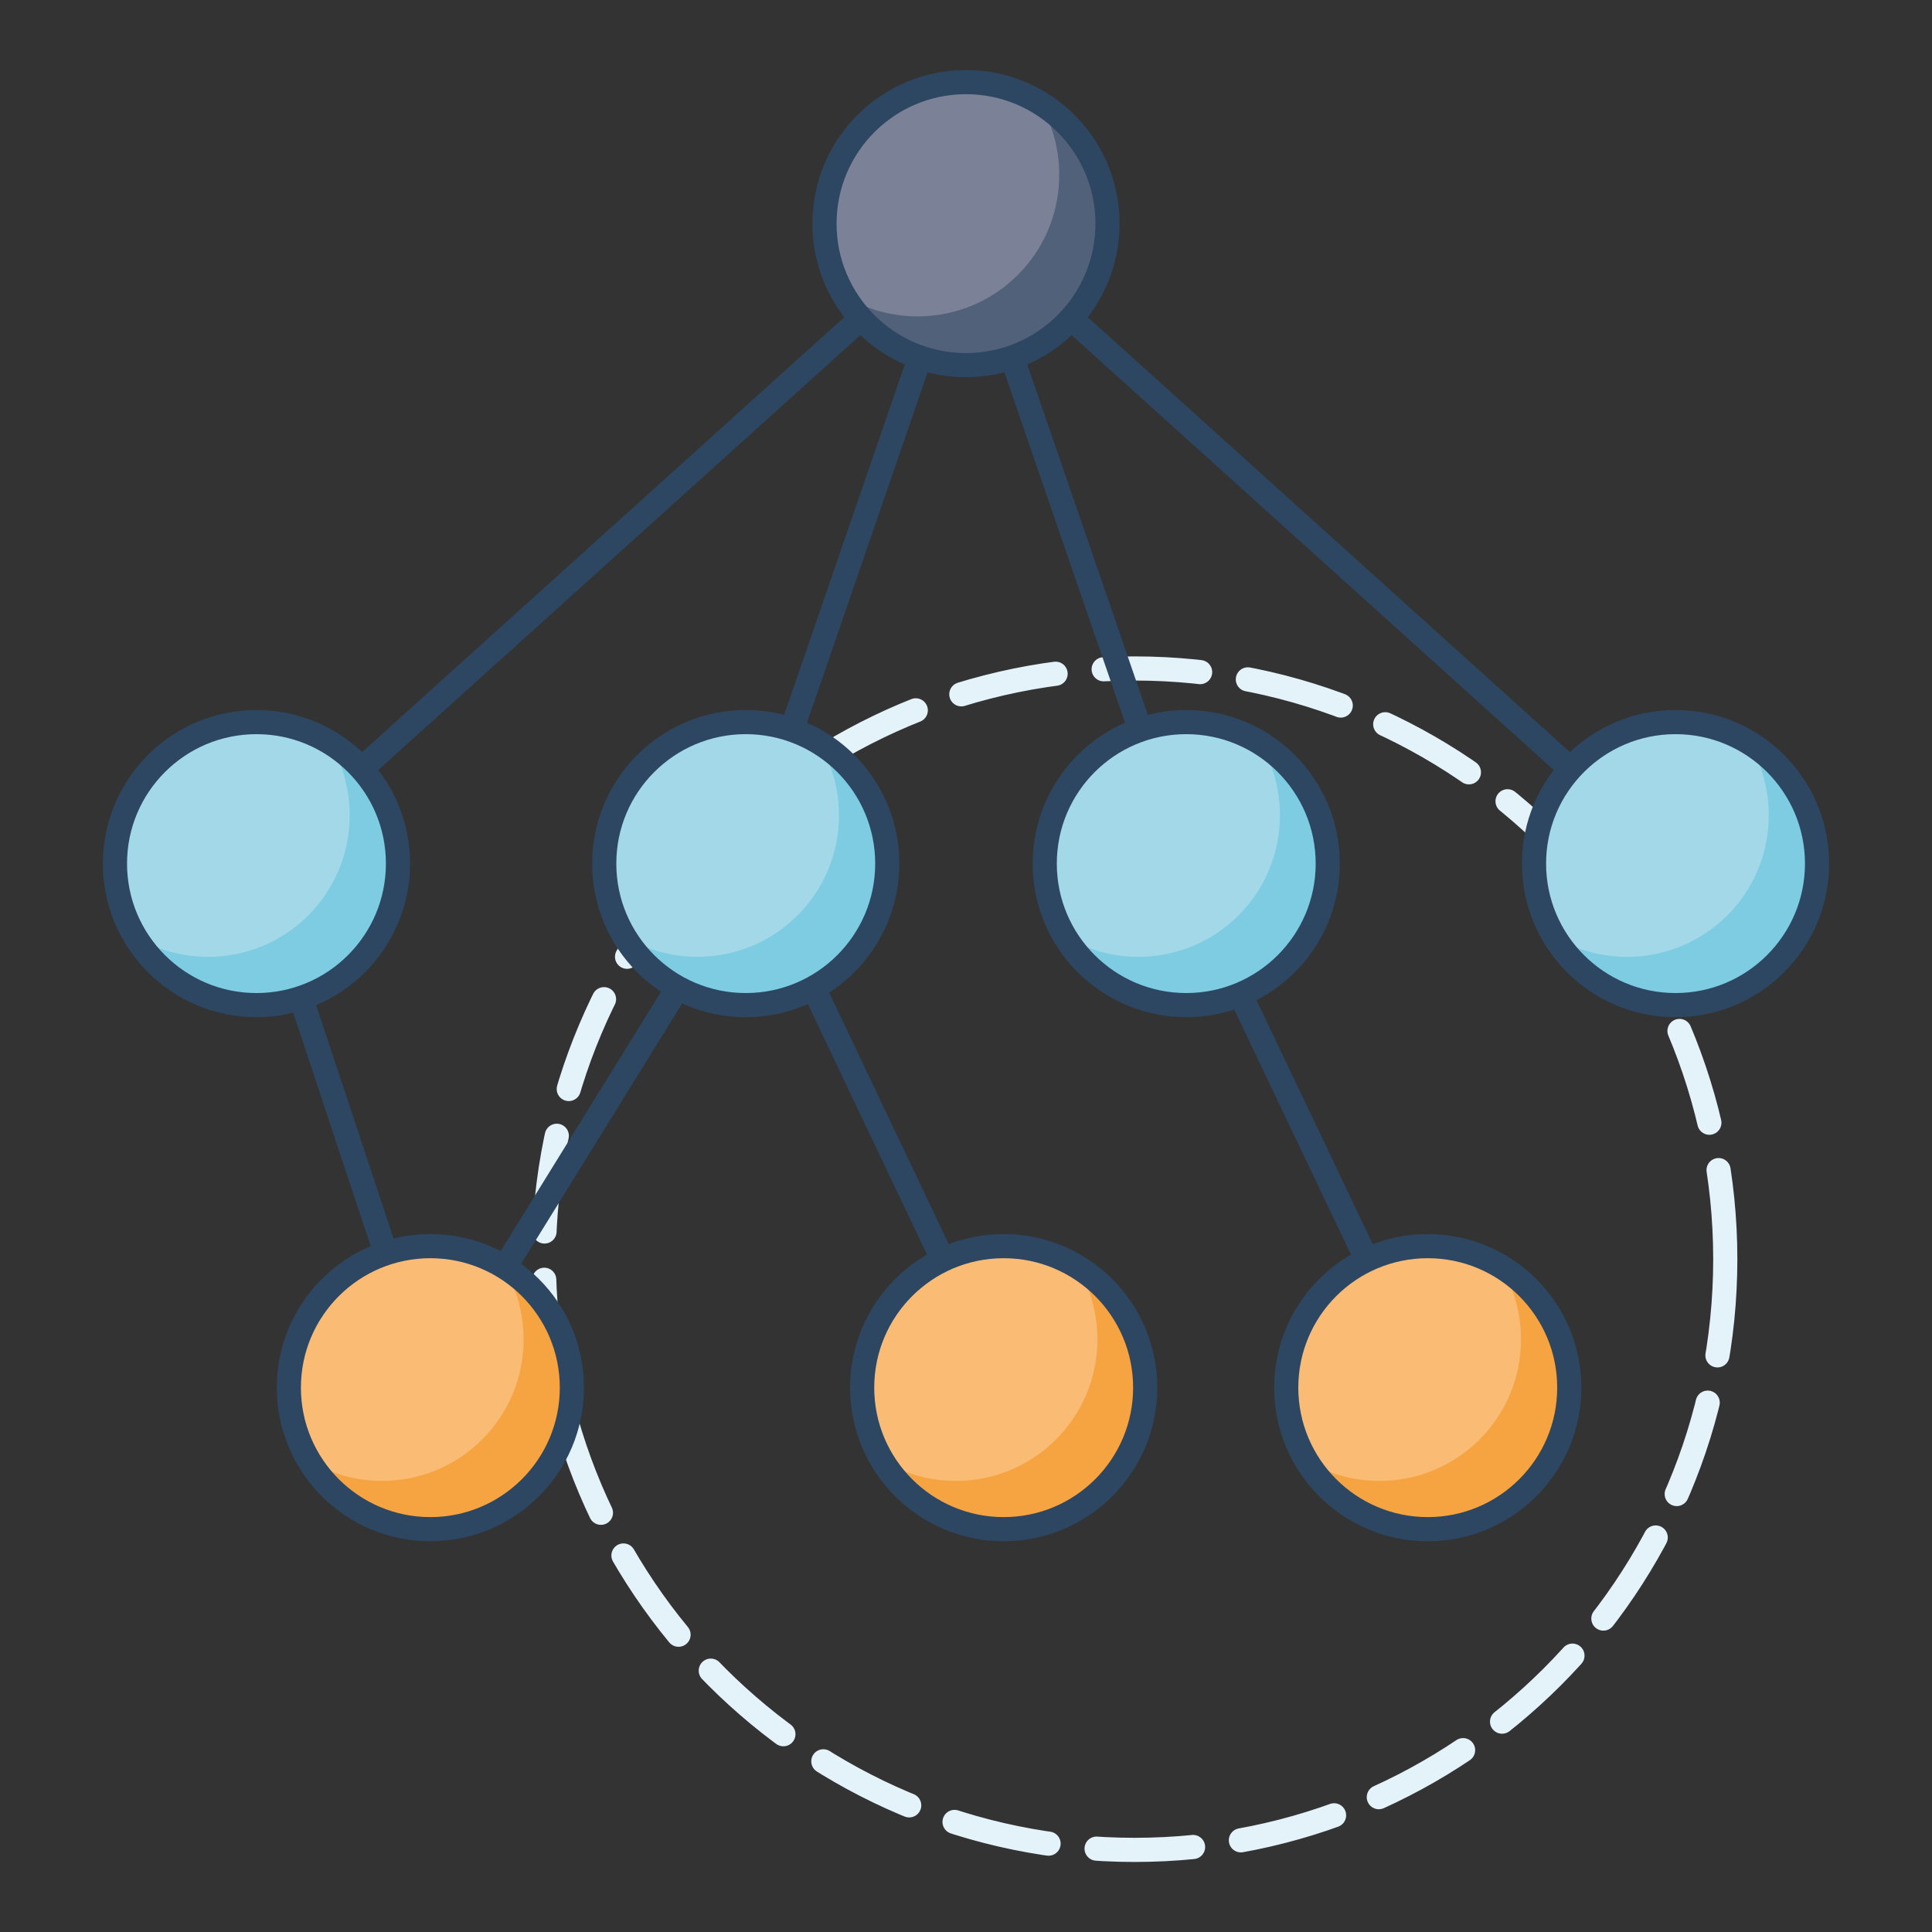 <?xml version="1.0" encoding="utf-8"?>
<!-- Generator: Adobe Illustrator 22.1.0, SVG Export Plug-In . SVG Version: 6.00 Build 0)  -->
<svg version="1.1" id="Layer_4" xmlns="http://www.w3.org/2000/svg" xmlns:xlink="http://www.w3.org/1999/xlink" x="0px" y="0px"
	 viewBox="0 0 400 400" style="enable-background:new 0 0 400 400;" xml:space="preserve">
<rect x="0" y="0" width="400" height="400" fill="#333333" stroke="none"/>
<style type="text/css">
	
		.st0{fill:none;stroke:#E4F3F9;stroke-width:5;stroke-linecap:round;stroke-linejoin:round;stroke-miterlimit:10;stroke-dasharray:20,10;}
	.st1{fill:none;stroke:#2D4662;stroke-width:5;stroke-linecap:round;stroke-linejoin:round;stroke-miterlimit:10;}
	.st2{fill:#7B8197;}
	.st3{fill:#52617A;}
	.st4{fill:#FABC75;}
	.st5{fill:#F6A442;}
	.st6{fill:#A3D8E8;}
	.st7{fill:#7DCCE1;}
</style>
<g id="links_x5F_alt">
	<path class="st0" d="M357.2,260.7c0,67.6-54.8,122.3-122.3,122.3c-67.6,0-122.3-54.8-122.3-122.3c0-67.6,54.8-122.3,122.3-122.3
		S357.2,193.2,357.2,260.7L357.2,260.7z"/>
	<line class="st1" x1="53.1" y1="178.8" x2="200" y2="46.3"/>
	<line class="st1" x1="346.9" y1="178.8" x2="200" y2="46.3"/>
	<line class="st1" x1="154.4" y1="178.8" x2="200" y2="46.3"/>
	<line class="st1" x1="245.6" y1="178.8" x2="200" y2="46.3"/>
	<line class="st1" x1="89.1" y1="287.3" x2="156.2" y2="178.8"/>
	<line class="st1" x1="207.8" y1="287.3" x2="156.2" y2="178.8"/>
	<line class="st1" x1="89.1" y1="287.3" x2="53.1" y2="178.8"/>
	<line class="st1" x1="295.6" y1="287.3" x2="243.9" y2="178.8"/>
	<circle class="st2" cx="200" cy="46.3" r="29.3"/>
	<path class="st3" d="M215.1,21.1c2.7,4.4,4.2,9.6,4.2,15.1c0,16.2-13.1,29.3-29.3,29.3c-5.5,0-10.7-1.5-15.1-4.2
		c5.1,8.5,14.5,14.2,25.1,14.2c16.2,0,29.3-13.1,29.3-29.3C229.3,35.6,223.6,26.3,215.1,21.1z"/>
	<circle class="st1" cx="200" cy="46.3" r="29.3"/>
	<g>
		<path class="st4" d="M118.4,287.3c0,16.2-13.1,29.3-29.3,29.3s-29.3-13.1-29.3-29.3S72.9,258,89.1,258S118.4,271.1,118.4,287.3z
			 M207.8,258c-16.2,0-29.3,13.1-29.3,29.3s13.1,29.3,29.3,29.3s29.3-13.1,29.3-29.3S224,258,207.8,258z M295.6,258
			c-16.2,0-29.3,13.1-29.3,29.3s13.1,29.3,29.3,29.3c16.2,0,29.3-13.1,29.3-29.3S311.8,258,295.6,258z"/>
		<g>
			<path class="st5" d="M104.2,262.2c2.7,4.4,4.2,9.6,4.2,15.1c0,16.2-13.1,29.3-29.3,29.3c-5.5,0-10.7-1.5-15.1-4.2
				c5.1,8.5,14.5,14.2,25.1,14.2c16.2,0,29.3-13.1,29.3-29.3C118.4,276.7,112.8,267.3,104.2,262.2z"/>
			<path class="st5" d="M223,262.2c2.7,4.4,4.2,9.6,4.2,15.1c0,16.2-13.1,29.3-29.3,29.3c-5.5,0-10.7-1.5-15.1-4.2
				c5.1,8.5,14.5,14.2,25.1,14.2c16.2,0,29.3-13.1,29.3-29.3C237.2,276.7,231.5,267.3,223,262.2z"/>
			<path class="st5" d="M310.7,262.2c2.7,4.4,4.2,9.6,4.2,15.1c0,16.2-13.1,29.3-29.3,29.3c-5.5,0-10.7-1.5-15.1-4.2
				c5.1,8.5,14.5,14.2,25.1,14.2c16.2,0,29.3-13.1,29.3-29.3C324.9,276.7,319.2,267.3,310.7,262.2z"/>
		</g>
		<g>
			<circle class="st1" cx="89.1" cy="287.3" r="29.3"/>
			<circle class="st1" cx="207.8" cy="287.3" r="29.3"/>
			<circle class="st1" cx="295.6" cy="287.3" r="29.3"/>
		</g>
	</g>
	<path class="st6" d="M183.7,178.8c0,16.2-13.1,29.3-29.3,29.3S125,195,125,178.8s13.1-29.3,29.3-29.3S183.7,162.6,183.7,178.8z
		 M245.6,149.5c-16.2,0-29.3,13.1-29.3,29.3s13.1,29.3,29.3,29.3S275,195,275,178.8S261.8,149.5,245.6,149.5z M346.9,149.5
		c-16.2,0-29.3,13.1-29.3,29.3s13.1,29.3,29.3,29.3s29.3-13.1,29.3-29.3S363.1,149.5,346.9,149.5z M53.1,149.5
		c-16.2,0-29.3,13.1-29.3,29.3s13.1,29.3,29.3,29.3s29.3-13.1,29.3-29.3S69.3,149.5,53.1,149.5z"/>
	<g>
		<path class="st7" d="M68.2,153.7c2.7,4.4,4.2,9.6,4.2,15.1c0,16.2-13.1,29.3-29.3,29.3c-5.5,0-10.7-1.5-15.1-4.2
			c5.1,8.5,14.5,14.2,25.1,14.2c16.2,0,29.3-13.1,29.3-29.3C82.4,168.1,76.7,158.8,68.2,153.7z"/>
		<path class="st7" d="M169.5,153.7c2.7,4.4,4.2,9.6,4.2,15.1c0,16.2-13.1,29.3-29.3,29.3c-5.5,0-10.7-1.5-15.1-4.2
			c5.1,8.5,14.5,14.2,25.1,14.2c16.2,0,29.3-13.1,29.3-29.3C183.7,168.1,178,158.8,169.5,153.7z"/>
		<path class="st7" d="M362,153.7c2.7,4.4,4.2,9.6,4.2,15.1c0,16.2-13.1,29.3-29.3,29.3c-5.5,0-10.7-1.5-15.1-4.2
			c5.1,8.5,14.5,14.2,25.1,14.2c16.2,0,29.3-13.1,29.3-29.3C376.2,168.1,370.6,158.8,362,153.7z"/>
		<path class="st7" d="M260.8,153.7c2.7,4.4,4.2,9.6,4.2,15.1c0,16.2-13.1,29.3-29.3,29.3c-5.5,0-10.7-1.5-15.1-4.2
			c5.1,8.5,14.5,14.2,25.1,14.2c16.2,0,29.3-13.1,29.3-29.3C275,168.1,269.3,158.8,260.8,153.7z"/>
	</g>
	<g>
		<circle class="st1" cx="154.4" cy="178.8" r="29.3"/>
		<circle class="st1" cx="245.6" cy="178.8" r="29.3"/>
		<circle class="st1" cx="346.9" cy="178.8" r="29.3"/>
		<circle class="st1" cx="53.1" cy="178.8" r="29.3"/>
	</g>
</g>
</svg>
